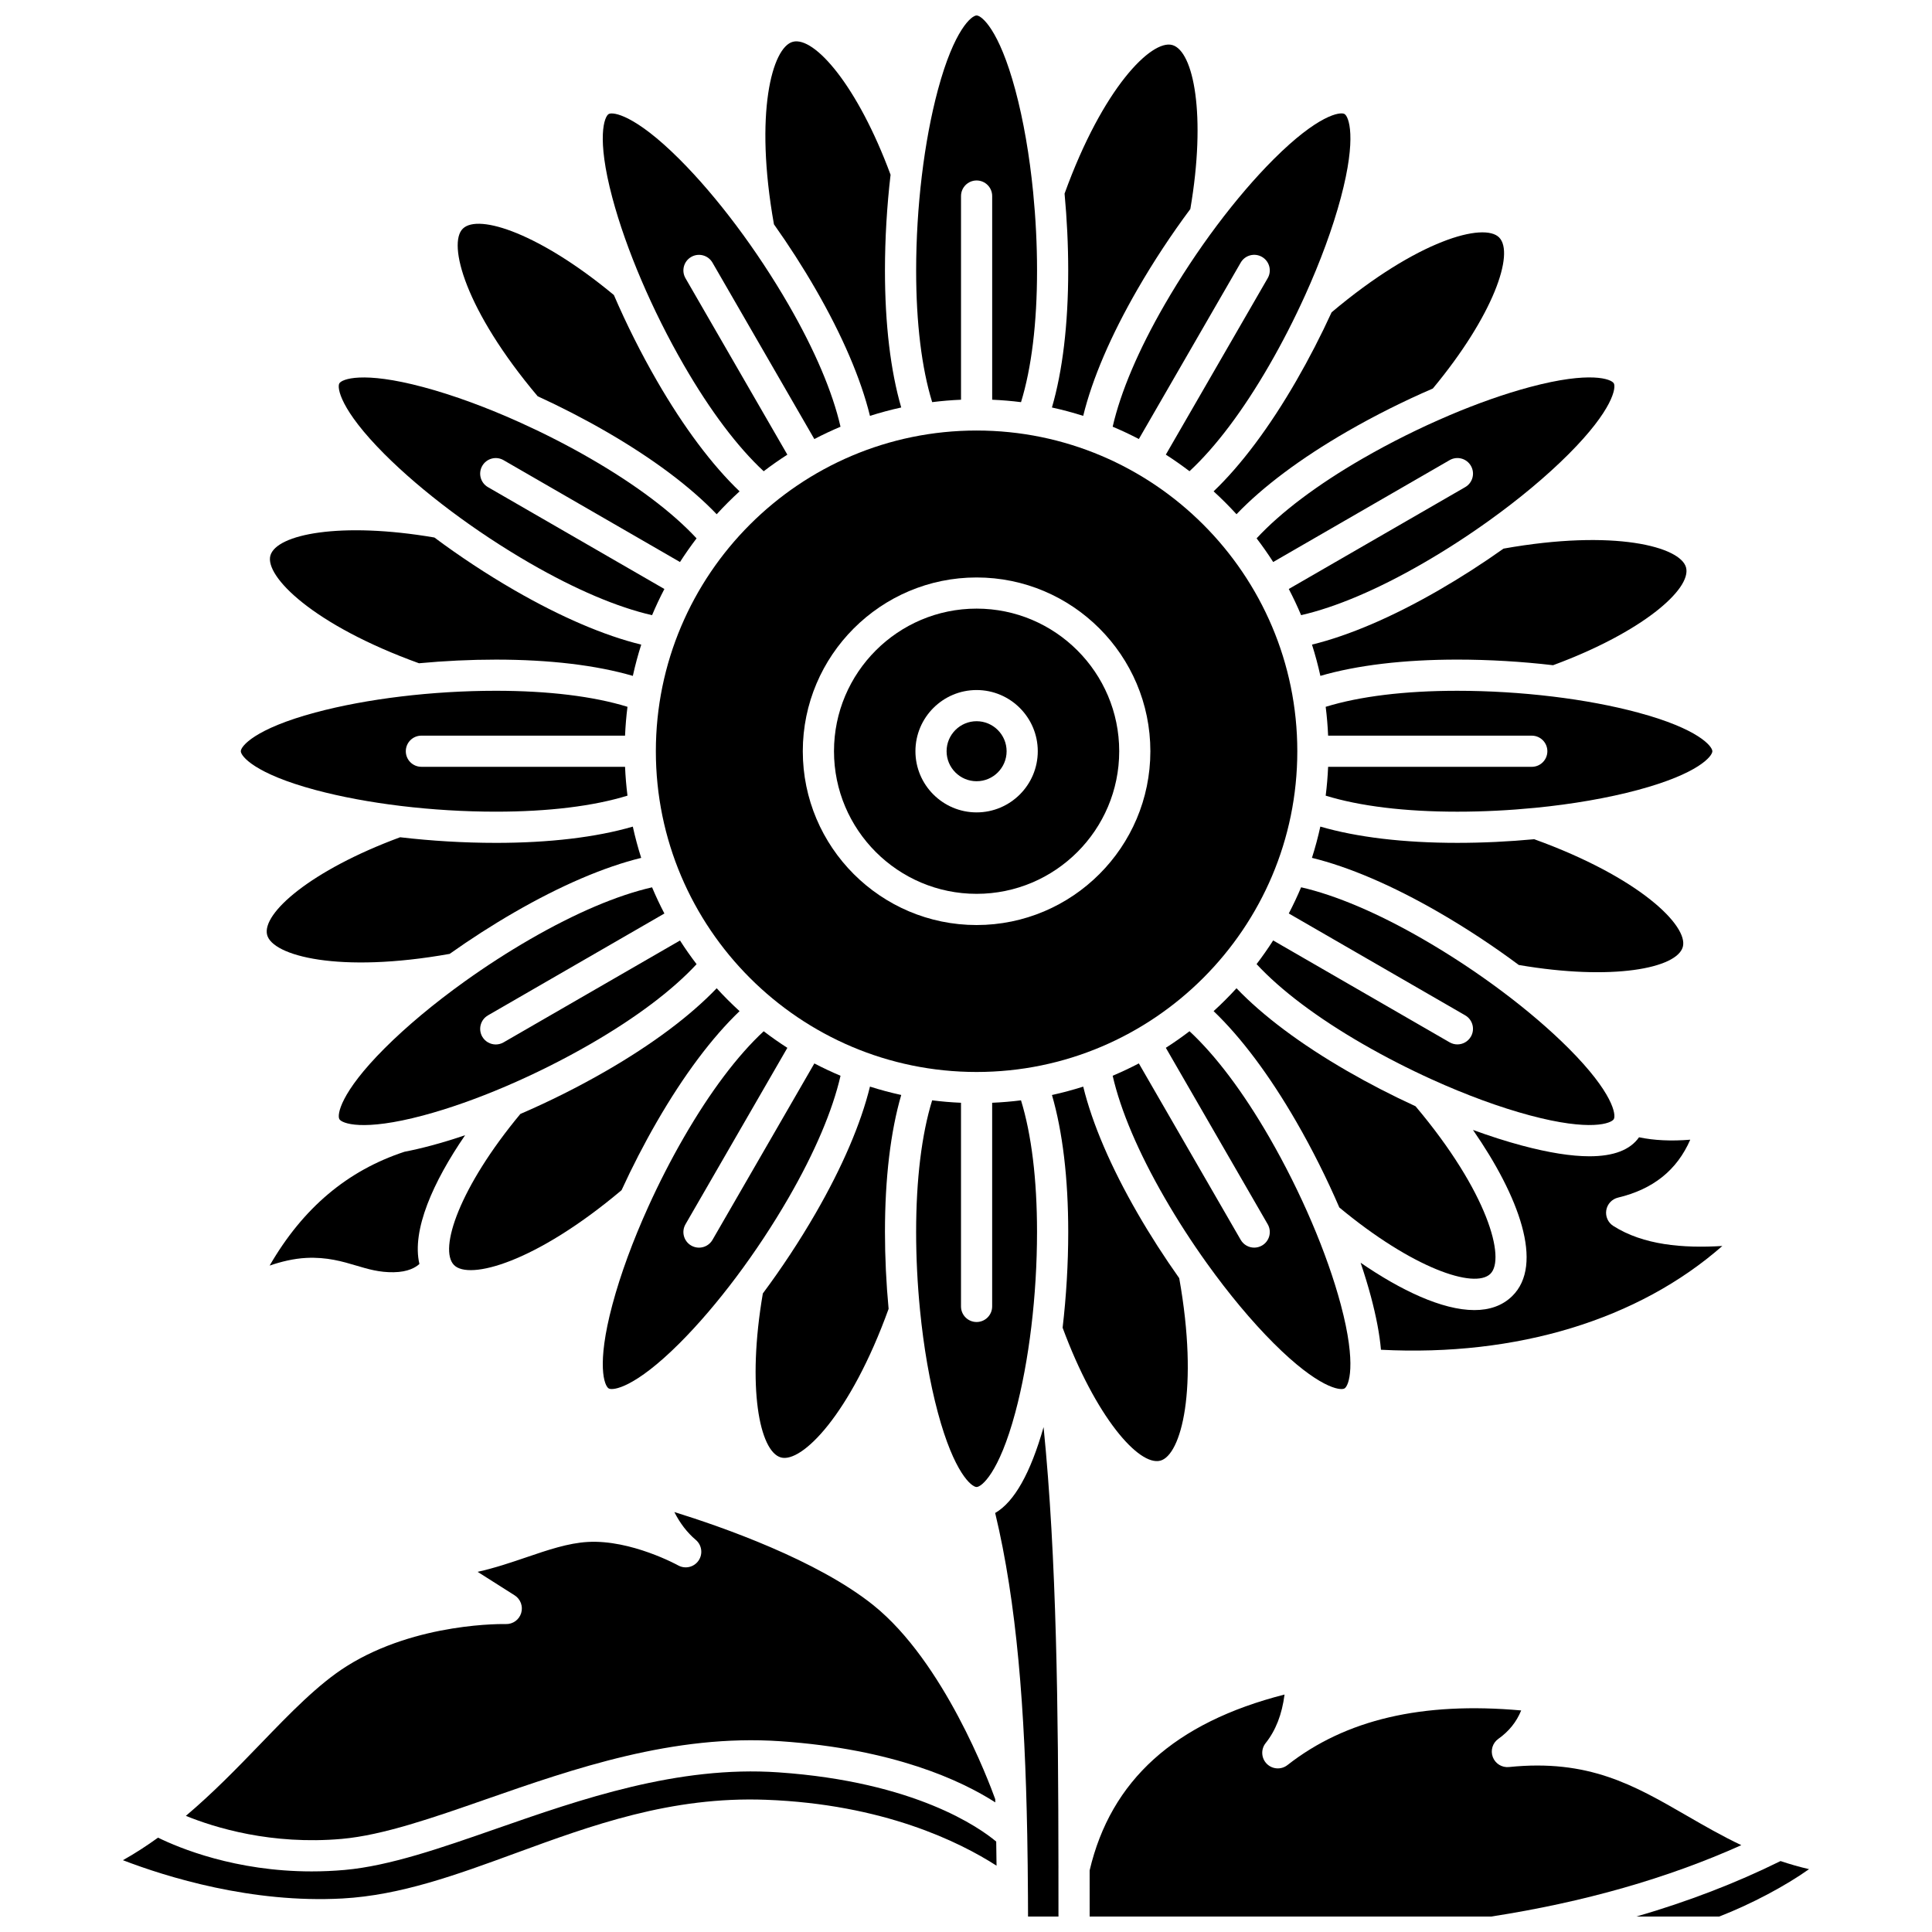 <?xml version="1.0" encoding="UTF-8"?>
<!-- Uploaded to: ICON Repo, www.svgrepo.com, Generator: ICON Repo Mixer Tools -->
<svg width="800px" height="800px" version="1.1" viewBox="144 144 512 512" xmlns="http://www.w3.org/2000/svg">
 <defs>
  <clipPath id="d">
   <path d="m407 522h18v129.9h-18z"/>
  </clipPath>
  <clipPath id="c">
   <path d="m577 637h47v14.902h-47z"/>
  </clipPath>
  <clipPath id="b">
   <path d="m432 593h174v58.902h-174z"/>
  </clipPath>
  <clipPath id="a">
   <path d="m386 148.09h33v102.91h-33z"/>
  </clipPath>
 </defs>
 <path d="m485.54 386.08 46.75 26.992c1.977 1.141 2.652 3.668 1.512 5.641-0.766 1.324-2.152 2.066-3.582 2.066-0.699 0-1.41-0.18-2.062-0.555l-46.758-26.996c-1.379 2.152-2.848 4.242-4.394 6.273 6.426 6.93 16.059 14.191 28.105 21.145 5.953 3.438 12.18 6.621 18.395 9.438 0.016 0.008 0.035 0.016 0.051 0.023 8.941 4.051 17.859 7.34 25.895 9.488 16.113 4.309 21.578 2.098 22.223 0.984s-0.176-6.949-11.965-18.754c-9.973-9.984-24.035-20.527-38.578-28.926-12.027-6.945-23.117-11.652-32.324-13.758-0.996 2.367-2.086 4.68-3.266 6.938z"/>
 <path d="m305.31 511.95c1.113 0.645 6.949-0.172 18.754-11.961 9.984-9.973 20.527-24.035 28.926-38.578 6.945-12.031 11.652-23.117 13.758-32.324-2.363-0.996-4.676-2.086-6.938-3.266l-26.992 46.754c-0.766 1.324-2.152 2.066-3.582 2.066-0.699 0-1.41-0.18-2.062-0.555-1.977-1.141-2.652-3.668-1.512-5.641l26.996-46.758c-2.152-1.379-4.242-2.848-6.273-4.394-6.934 6.426-14.191 16.059-21.145 28.105-3.441 5.957-6.625 12.188-9.441 18.406-0.004 0.012-0.012 0.023-0.016 0.035-4.051 8.945-7.34 17.859-9.488 25.898-4.312 16.105-2.102 21.57-0.984 22.211z"/>
 <path d="m542.45 289.39c-5.512 3.91-11.312 7.644-17.18 11.031-12.281 7.09-23.773 12.008-33.578 14.406 0.863 2.711 1.605 5.477 2.223 8.285 9.695-2.824 22.105-4.312 36.285-4.312 8.465 0 17.102 0.52 25.383 1.488 23.641-8.734 36.699-20.172 35.246-25.871-1.414-5.523-18.988-10.277-48.379-5.027z"/>
 <path d="m509.97 501.7c36.082 1.859 68.266-8.012 90.469-27.504-10.465 0.637-20.922-0.23-28.902-5.312-1.398-0.891-2.129-2.531-1.855-4.168 0.273-1.637 1.5-2.949 3.113-3.336 9.309-2.227 15.617-7.269 19.141-15.348-5.086 0.41-9.586 0.195-13.574-0.641-2.336 3.34-6.711 5.035-13.133 5.035-4.832 0-10.805-0.949-17.902-2.844-4.141-1.105-8.504-2.508-12.973-4.137 12.16 17.527 18.945 35.691 10.379 44.051-2.629 2.566-6.059 3.688-10.008 3.688-8.555 0-19.551-5.269-30.145-12.547 1.035 3.07 1.953 6.07 2.727 8.965 1.422 5.336 2.309 10.039 2.664 14.098z"/>
 <path d="m555.59 328.61c-0.074-0.008-0.148-0.016-0.219-0.027-8.184-0.988-16.766-1.516-25.184-1.516-13.891 0-25.84 1.465-34.867 4.246 0.32 2.519 0.531 5.066 0.645 7.644h53.973c2.281 0 4.129 1.848 4.129 4.129s-1.848 4.129-4.129 4.129h-53.973c-0.113 2.574-0.324 5.125-0.645 7.644 9.027 2.781 20.977 4.246 34.867 4.246 6.875 0 13.859-0.355 20.648-1.023 0.016 0 0.031-0.004 0.051-0.004 9.773-0.961 19.137-2.574 27.172-4.731 16.109-4.328 19.734-8.973 19.734-10.258s-3.625-5.934-19.734-10.258c-6.738-1.816-14.41-3.242-22.469-4.223z"/>
 <path d="m308.72 459.41c2.82-6.144 5.973-12.273 9.363-18.145 7.102-12.301 14.605-22.316 21.91-29.301-2.113-1.93-4.137-3.953-6.066-6.066-6.984 7.305-17 14.809-29.301 21.91-7.328 4.231-15.07 8.098-22.727 11.402-16.109 19.387-21.695 35.82-17.59 40.031 3.984 4.078 21.582-0.594 44.41-19.832z"/>
 <path d="m538.96 481.58c4.082-3.984-0.586-21.582-19.828-44.41-6.141-2.82-12.273-5.973-18.145-9.363-12.301-7.102-22.32-14.605-29.301-21.91-1.93 2.113-3.953 4.137-6.066 6.066 7.305 6.984 14.809 17 21.91 29.301 4.231 7.332 8.098 15.07 11.402 22.727 19.387 16.109 35.816 21.695 40.027 17.59z"/>
 <path d="m463.84 478.79c0.008 0.012 0.016 0.023 0.027 0.035 5.719 7.981 11.797 15.289 17.684 21.168 11.805 11.789 17.637 12.605 18.754 11.961 1.113-0.645 3.324-6.106-0.984-22.223-3.644-13.633-10.551-29.797-18.945-44.34-6.957-12.047-14.215-21.68-21.145-28.105-2.027 1.547-4.117 3.016-6.273 4.394l26.996 46.758c1.141 1.977 0.465 4.5-1.512 5.641-0.652 0.375-1.359 0.555-2.062 0.555-1.43 0-2.816-0.742-3.582-2.066l-26.992-46.754c-2.262 1.18-4.574 2.273-6.938 3.266 2.102 9.207 6.812 20.293 13.758 32.324 3.441 5.969 7.242 11.84 11.215 17.387z"/>
 <path d="m546.5 399.73c24.84 4.254 41.867 0.879 43.461-4.781 1.547-5.492-11.301-18.398-39.379-28.547-6.731 0.629-13.617 0.965-20.395 0.965-14.18 0-26.594-1.484-36.285-4.312-0.617 2.812-1.355 5.574-2.223 8.285 9.809 2.398 21.301 7.32 33.578 14.41 7.332 4.234 14.551 9 21.242 13.98z"/>
 <path d="m487.8 343.09c0-46.867-38.129-84.996-84.996-84.996-46.867 0-84.996 38.129-84.996 84.996 0 46.867 38.129 84.996 84.996 84.996 46.867 0.004 84.996-38.129 84.996-84.996zm-84.996 46.055c-25.395 0-46.055-20.66-46.055-46.055 0-25.395 20.66-46.055 46.055-46.055 25.395 0 46.055 20.66 46.055 46.055-0.004 25.395-20.664 46.055-46.055 46.055z"/>
 <path d="m402.81 335.13c-4.383 0-7.953 3.566-7.953 7.953 0 4.387 3.566 7.953 7.953 7.953 4.383 0 7.953-3.566 7.953-7.953-0.004-4.383-3.57-7.953-7.953-7.953z"/>
 <path d="m402.81 305.29c-20.84 0-37.793 16.953-37.793 37.793 0 20.84 16.953 37.793 37.793 37.793s37.793-16.953 37.793-37.793c0-20.84-16.957-37.793-37.793-37.793zm0 54.004c-8.938 0-16.211-7.273-16.211-16.211 0-8.941 7.273-16.215 16.211-16.215s16.211 7.273 16.211 16.215c0 8.941-7.273 16.211-16.211 16.211z"/>
 <path d="m391.03 435.6c-2.781 9.027-4.246 20.98-4.246 34.867 0 6.875 0.355 13.859 1.023 20.648 0 0.016 0.004 0.035 0.004 0.051 0.961 9.773 2.574 19.137 4.731 27.172 4.328 16.109 8.973 19.734 10.262 19.734 1.289 0 5.934-3.625 10.258-19.734 3.66-13.629 5.762-31.078 5.762-47.871 0-13.887-1.465-25.84-4.246-34.867-2.516 0.32-5.066 0.531-7.644 0.645v53.973c0 2.281-1.848 4.129-4.129 4.129s-4.129-1.848-4.129-4.129v-53.973c-2.574-0.109-5.125-0.324-7.644-0.645z"/>
 <path d="m258.29 447.58c-2.516 0.672-4.879 1.219-7.109 1.652-15.113 4.977-26.883 14.887-35.723 30.16 3.012-1.035 6.359-1.859 9.695-2.031 5.484-0.277 9.602 0.949 13.254 2.031 3.152 0.938 6.144 1.824 9.922 1.762 3.809-0.059 5.828-1.27 6.82-2.188-2.098-8.938 3.648-21.793 12.109-34.117-3.07 1.039-6.074 1.957-8.969 2.731z"/>
 <path d="m273.32 413.08 46.75-26.992c-1.18-2.262-2.273-4.574-3.266-6.938-9.207 2.102-20.297 6.812-32.324 13.758-5.953 3.438-11.824 7.238-17.367 11.211-0.016 0.012-0.031 0.023-0.047 0.035-7.981 5.719-15.285 11.797-21.164 17.68-11.789 11.801-12.605 17.641-11.965 18.754 0.645 1.113 6.102 3.324 22.223-0.984 13.633-3.644 29.793-10.551 44.336-18.945 12.047-6.957 21.68-14.215 28.105-21.145-1.547-2.027-3.016-4.117-4.394-6.273l-46.758 26.996c-0.652 0.375-1.359 0.555-2.062 0.555-1.43 0-2.816-0.742-3.582-2.066-1.137-1.98-0.461-4.508 1.516-5.644z"/>
 <path d="m374.55 431.96c-2.402 9.809-7.32 21.297-14.41 33.578-4.231 7.328-9 14.547-13.98 21.238-4.258 24.844-0.879 41.867 4.781 43.461 5.508 1.555 18.398-11.301 28.547-39.375-0.629-6.731-0.965-13.617-0.965-20.398 0-14.18 1.484-26.59 4.312-36.285-2.809-0.613-5.574-1.355-8.285-2.219z"/>
 <path d="m275.42 367.37c-8.465 0-17.102-0.52-25.383-1.488-23.641 8.734-36.699 20.172-35.246 25.871 1.406 5.531 18.984 10.285 48.375 5.035 5.512-3.91 11.312-7.644 17.18-11.031 12.281-7.09 23.77-12.008 33.578-14.41-0.863-2.711-1.605-5.477-2.223-8.285-9.688 2.82-22.102 4.309-36.281 4.309z"/>
 <path d="m227.55 353.34c13.629 3.66 31.078 5.762 47.871 5.762 13.887 0 25.84-1.465 34.867-4.246-0.32-2.519-0.531-5.066-0.645-7.644h-53.973c-2.281 0-4.129-1.848-4.129-4.129s1.848-4.129 4.129-4.129h53.973c0.113-2.578 0.324-5.125 0.645-7.644-9.027-2.781-20.977-4.246-34.867-4.246-16.793 0-34.242 2.102-47.871 5.762-16.109 4.328-19.734 8.973-19.734 10.258 0 1.285 3.625 5.934 19.734 10.258z"/>
 <path d="m350.27 613.69c-26.664-1.832-52.273 7.102-74.875 14.98-14.496 5.055-28.195 9.832-40.043 10.883-3.016 0.266-5.941 0.387-8.762 0.387-20.195 0-35.078-6.188-40.711-8.945-2.965 2.141-6.055 4.156-9.305 5.977 11.57 4.441 34.109 11.469 58.188 10.145 15.41-0.848 30.176-6.258 45.809-11.984 20.281-7.43 41.254-15.117 66.453-14.172 31.008 1.16 51.23 11.137 61.07 17.465-0.023-2.152-0.055-4.281-0.09-6.391-4.266-3.574-21.363-15.848-57.734-18.344z"/>
 <path d="m284.48 293.27c12.031 6.945 23.117 11.656 32.324 13.758 0.996-2.363 2.086-4.676 3.266-6.938l-46.754-26.992c-1.977-1.141-2.652-3.668-1.512-5.641 1.141-1.977 3.668-2.652 5.641-1.512l46.758 26.996c1.379-2.152 2.848-4.242 4.394-6.273-6.426-6.93-16.059-14.188-28.105-21.145-5.902-3.41-12.074-6.566-18.234-9.363-0.027-0.012-0.059-0.027-0.086-0.039-8.984-4.078-17.945-7.387-26.02-9.543-16.117-4.309-21.578-2.098-22.223-0.984-0.645 1.113 0.176 6.949 11.965 18.754 9.98 9.98 24.043 20.523 38.586 28.922z"/>
 <path d="m234.62 631.32c10.828-0.961 24.055-5.57 38.055-10.453 23.348-8.141 49.809-17.367 78.16-15.422 30.047 2.062 47.926 10.426 56.934 16.207-0.008-0.293-0.02-0.578-0.027-0.867-1.688-4.688-13.59-36.367-32.266-51.371-14.875-11.949-40.109-20.781-52.77-24.707 1.516 3 3.398 5.441 5.684 7.379 1.621 1.375 1.934 3.758 0.723 5.504-1.211 1.746-3.551 2.289-5.41 1.25-0.117-0.066-12.465-6.856-23.941-6.207-5.191 0.297-10.559 2.121-16.238 4.055-4.016 1.367-8.328 2.836-12.953 3.867l9.809 6.223c1.57 0.996 2.281 2.922 1.734 4.703-0.547 1.777-2.191 2.969-4.078 2.914-0.219-0.008-23.535-0.559-42.156 11.156-7.559 4.754-14.992 12.449-22.855 20.598-6.059 6.273-12.527 12.961-19.77 19.07 7.703 3.141 22.684 7.762 41.367 6.102z"/>
 <path d="m255.03 319.77c6.731-0.629 13.617-0.965 20.395-0.965 14.18 0 26.59 1.484 36.285 4.312 0.617-2.812 1.355-5.574 2.223-8.285-9.809-2.398-21.297-7.32-33.578-14.406-7.332-4.231-14.551-9-21.238-13.98-24.844-4.254-41.867-0.879-43.461 4.781-1.547 5.488 11.297 18.395 39.375 28.543z"/>
 <g clip-path="url(#d)">
  <path d="m424.5 639.09c-0.047-42.16-0.461-82.184-3.941-116.89-3.473 12.215-7.769 19.832-12.828 22.754 5.754 23.98 7.883 51.996 8.496 85.219 0 0.062 0.004 0.121 0.004 0.184 0.098 5.238 0.156 10.605 0.188 16.105v0.078c0.008 1.781 0.023 3.555 0.023 5.363h8.062c0-4.289-0.004-8.559-0.008-12.809 0.004 0.004 0.004 0.004 0.004 0z"/>
 </g>
 <g clip-path="url(#c)">
  <path d="m615.86 637.2c-11.742 5.812-24.504 10.723-38.188 14.699h21.953c8.562-3.32 17.633-8.176 23.789-12.551-2.648-0.617-5.156-1.344-7.555-2.148z"/>
 </g>
 <path d="m451.47 531.1c5.527-1.41 10.285-18.984 5.035-48.375-3.91-5.516-7.644-11.312-11.031-17.18-7.09-12.281-12.012-23.773-14.41-33.578-2.711 0.863-5.477 1.605-8.285 2.223 2.824 9.695 4.312 22.105 4.312 36.285 0 8.465-0.52 17.102-1.488 25.383 8.734 23.637 20.176 36.691 25.867 35.242z"/>
 <g clip-path="url(#b)">
  <path d="m590.92 625.12c-13.93-8.051-25.961-15-47.027-12.836-1.871 0.191-3.629-0.898-4.289-2.656-0.66-1.758-0.051-3.738 1.484-4.824 2.789-1.973 4.789-4.453 6.039-7.519-26.23-2.348-46.527 2.402-61.941 14.48-1.648 1.289-4.004 1.145-5.481-0.344-1.477-1.488-1.602-3.844-0.297-5.484 2.676-3.356 4.332-7.598 5.008-12.867-29.113 7.426-46.035 22.715-51.652 46.605 0.004 4.059 0.004 8.133 0.004 12.227h106.43c24.516-3.793 46.762-10.145 66.27-18.914-5.16-2.445-9.887-5.176-14.547-7.867z"/>
 </g>
 <path d="m527.88 254.16c-7.644 3.254-15.41 7.117-22.762 11.359-12.047 6.957-21.68 14.215-28.105 21.145 1.547 2.027 3.016 4.117 4.394 6.273l46.758-26.996c1.977-1.141 4.5-0.465 5.641 1.512s0.465 4.5-1.512 5.641l-46.754 26.992c1.18 2.262 2.273 4.574 3.266 6.938 9.207-2.102 20.297-6.812 32.324-13.758 5.957-3.438 11.824-7.238 17.371-11.211 0.016-0.008 0.027-0.02 0.043-0.031 7.981-5.719 15.285-11.797 21.164-17.684 11.789-11.805 12.605-17.641 11.965-18.754-0.645-1.113-6.106-3.324-22.223 0.984-6.703 1.793-14.012 4.371-21.441 7.531-0.035 0.023-0.082 0.039-0.129 0.059z"/>
 <path d="m438.87 257.08c2.363 0.996 4.676 2.086 6.938 3.266l26.992-46.75c1.141-1.977 3.664-2.652 5.641-1.512 1.977 1.141 2.652 3.668 1.512 5.641l-26.996 46.758c2.152 1.379 4.242 2.848 6.273 4.394 6.934-6.426 14.191-16.059 21.145-28.105 3.438-5.957 6.621-12.184 9.438-18.395 0.008-0.016 0.016-0.031 0.023-0.047 4.051-8.945 7.34-17.859 9.488-25.895 4.309-16.117 2.098-21.578 0.984-22.223-1.113-0.645-6.949 0.172-18.754 11.961-4.969 4.965-10.078 10.941-14.992 17.484-0.027 0.031-0.047 0.066-0.074 0.098-4.93 6.578-9.664 13.727-13.859 20.992-6.945 12.039-11.652 23.125-13.758 32.332z"/>
 <path d="m487.53 244.91c-7.102 12.301-14.605 22.316-21.91 29.301 2.113 1.93 4.137 3.953 6.066 6.066 6.984-7.305 17.004-14.809 29.301-21.91 7.332-4.231 15.07-8.098 22.727-11.402 16.105-19.387 21.695-35.82 17.586-40.027-3.984-4.082-21.582 0.586-44.41 19.828-2.816 6.144-5.973 12.277-9.359 18.145z"/>
 <path d="m431.06 254.21c2.398-9.809 7.32-21.297 14.41-33.578 4.231-7.332 9-14.551 13.98-21.238 4.258-24.844 0.879-41.867-4.781-43.461-5.484-1.535-18.395 11.297-28.547 39.375 0.629 6.731 0.965 13.617 0.965 20.398 0 14.18-1.484 26.59-4.312 36.285 2.809 0.613 5.574 1.355 8.285 2.219z"/>
 <g clip-path="url(#a)">
  <path d="m398.68 249.93v-53.973c0-2.281 1.848-4.129 4.129-4.129s4.129 1.848 4.129 4.129v53.973c2.574 0.113 5.125 0.324 7.644 0.645 2.781-9.027 4.246-20.98 4.246-34.867 0-6.875-0.355-13.859-1.023-20.648 0-0.02-0.004-0.035-0.004-0.055-0.961-9.77-2.574-19.137-4.731-27.168-4.328-16.113-8.973-19.738-10.258-19.738s-5.934 3.625-10.262 19.734c-3.66 13.629-5.762 31.078-5.762 47.871 0 13.887 1.465 25.84 4.246 34.867 2.519-0.316 5.07-0.531 7.644-0.641z"/>
 </g>
 <path d="m360.14 220.63c7.09 12.281 12.008 23.773 14.41 33.578 2.711-0.863 5.477-1.605 8.285-2.223-2.824-9.695-4.312-22.105-4.312-36.285 0-8.465 0.52-17.102 1.488-25.387-8.738-23.641-20.18-36.699-25.871-35.246-5.527 1.41-10.281 18.984-5.035 48.375 3.914 5.519 7.648 11.316 11.035 17.188z"/>
 <path d="m325.24 240.78c6.957 12.047 14.215 21.68 21.145 28.105 2.027-1.547 4.117-3.016 6.273-4.394l-26.996-46.758c-1.141-1.977-0.465-4.5 1.512-5.641 1.977-1.141 4.5-0.465 5.641 1.512l26.992 46.75c2.262-1.18 4.574-2.273 6.938-3.266-2.106-9.207-6.812-20.297-13.758-32.324-8.398-14.543-18.941-28.605-28.926-38.578-11.805-11.789-17.641-12.605-18.754-11.965-1.113 0.645-3.324 6.106 0.984 22.223 3.644 13.633 10.551 29.793 18.949 44.336z"/>
 <path d="m304.63 258.37c12.301 7.102 22.32 14.605 29.301 21.91 1.93-2.113 3.953-4.137 6.066-6.066-7.305-6.984-14.809-17-21.91-29.301-4.231-7.332-8.102-15.07-11.402-22.727-19.387-16.109-35.82-21.695-40.031-17.59-4.082 3.984 0.586 21.582 19.828 44.41 6.148 2.82 12.277 5.973 18.148 9.363z"/>
</svg>